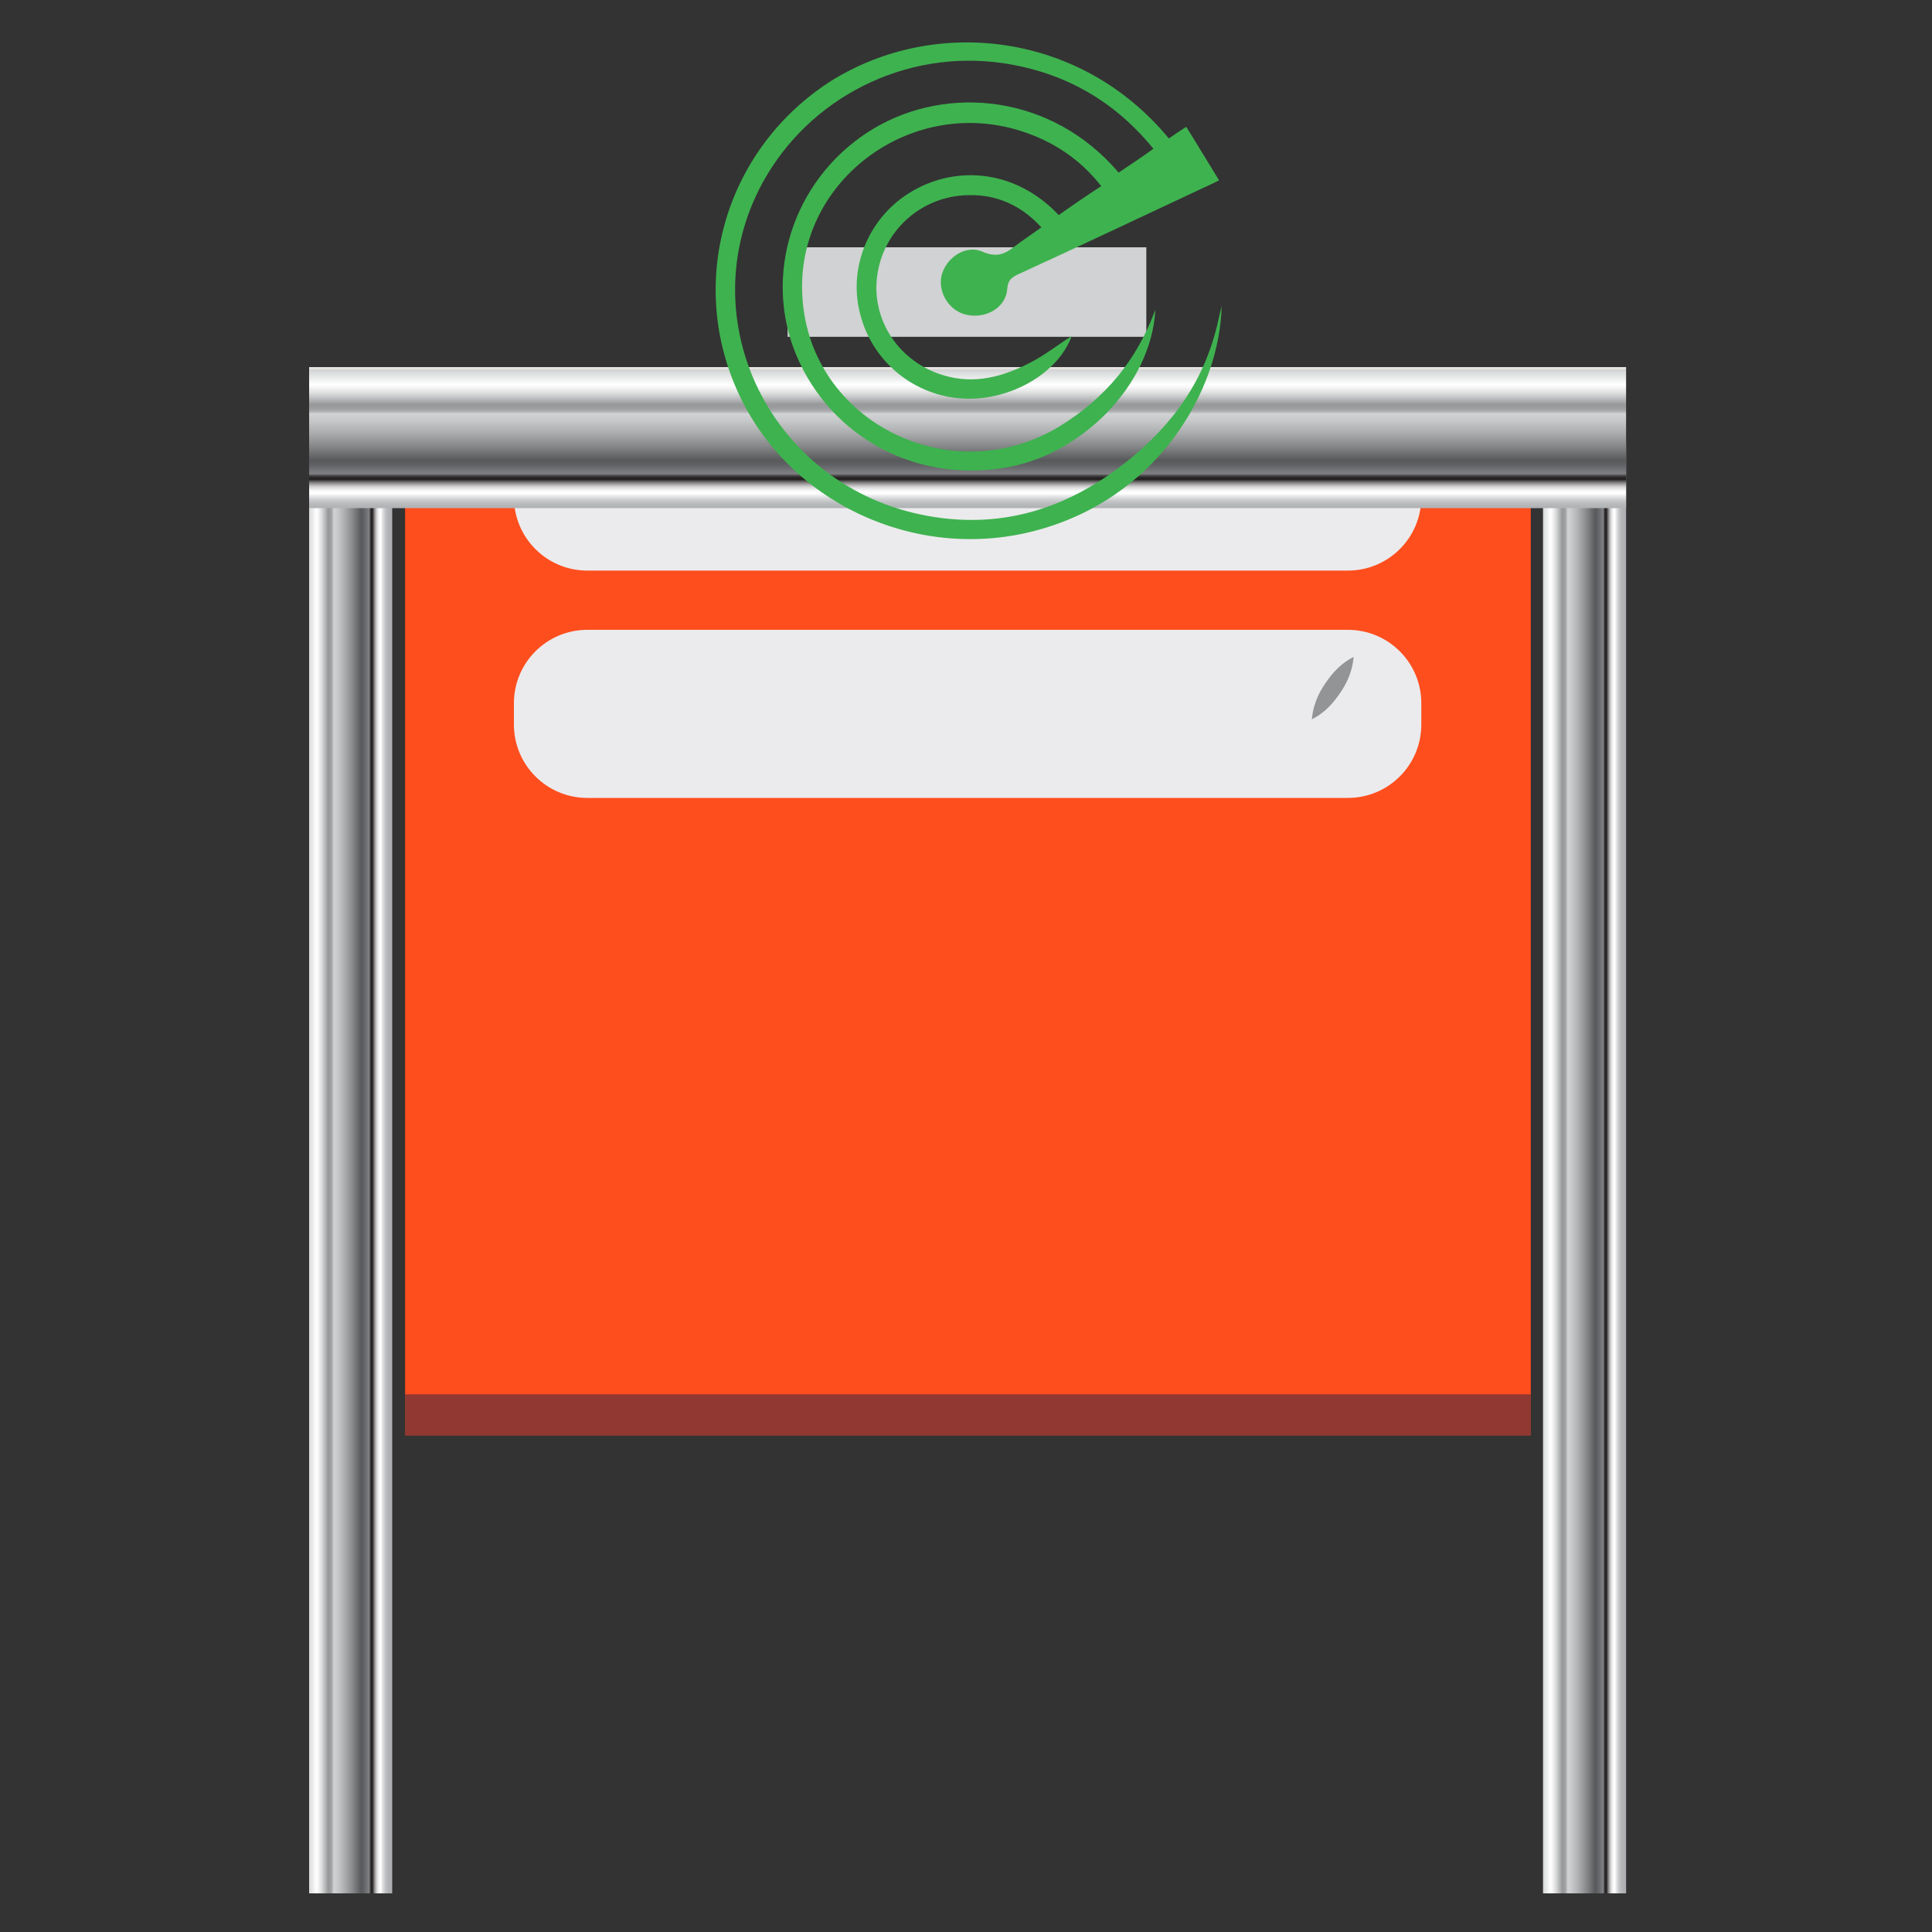 <svg xmlns="http://www.w3.org/2000/svg" xmlns:xlink="http://www.w3.org/1999/xlink" x="0px" y="0px" viewBox="0 0 300 300" style="enable-background:new 0 0 300 300;" xml:space="preserve"><rect x="0" y="0" width="300" height="300" fill="#333333" stroke="none"/><style type="text/css">	.st0{display:none;}	.st1{display:inline;}	.st2{clip-path:url(#SVGID_2_);fill:url(#SVGID_3_);}	.st3{clip-path:url(#SVGID_5_);fill:url(#SVGID_6_);}	.st4{display:inline;fill:url(#SVGID_7_);}	.st5{display:inline;fill:none;}	.st6{display:inline;fill:#FE4E1E;}	.st7{display:inline;fill:#EBEBED;}	.st8{display:inline;fill:#929496;}	.st9{clip-path:url(#SVGID_9_);fill:#162046;}	.st10{clip-path:url(#SVGID_11_);fill:url(#SVGID_12_);}	.st11{clip-path:url(#SVGID_14_);fill:url(#SVGID_15_);}	.st12{fill:#FE4E1E;}	.st13{opacity:0.47;}	.st14{clip-path:url(#SVGID_17_);fill:#162046;}	.st15{fill:#EBEBED;}	.st16{fill:#929496;}	.st17{clip-path:url(#SVGID_19_);fill:url(#SVGID_20_);}	.st18{fill:#D0D2D3;}	.st19{fill:#3EB24F;}</style><g id="Layer_2" class="st0">	<g class="st1">		<g>			<defs>									<rect id="SVGID_1_" x="240" y="41.1" transform="matrix(1 -1.607662e-03 1.607662e-03 1 -0.243 0.396)" width="12.9" height="220.3"></rect>			</defs>			<clipPath id="SVGID_2_">				<use xlink:href="#SVGID_1_" style="overflow:visible;"></use>			</clipPath>							<linearGradient id="SVGID_3_" gradientUnits="userSpaceOnUse" x1="94.624" y1="424.835" x2="98.344" y2="424.835" gradientTransform="matrix(3.462 -5.565479e-03 5.565479e-03 3.462 -89.955 -1318.907)">				<stop offset="0" style="stop-color:#E5E2DF"></stop>				<stop offset="0" style="stop-color:#D6D7D7"></stop>				<stop offset="0" style="stop-color:#D0D2D3"></stop>				<stop offset="6.621388e-02" style="stop-color:#ECEDED"></stop>				<stop offset="0.107" style="stop-color:#FFFFFF"></stop>				<stop offset="0.13" style="stop-color:#F5F5F6"></stop>				<stop offset="0.17" style="stop-color:#DBDCDC"></stop>				<stop offset="0.22" style="stop-color:#B1B2B4"></stop>				<stop offset="0.247" style="stop-color:#97999B"></stop>				<stop offset="0.272" style="stop-color:#9A9C9D"></stop>				<stop offset="0.287" style="stop-color:#A2A4A6"></stop>				<stop offset="0.299" style="stop-color:#B0B2B4"></stop>				<stop offset="0.31" style="stop-color:#C4C6C8"></stop>				<stop offset="0.315" style="stop-color:#D0D2D3"></stop>				<stop offset="0.364" style="stop-color:#C6C8C9"></stop>				<stop offset="0.447" style="stop-color:#ACAEAF"></stop>				<stop offset="0.553" style="stop-color:#828485"></stop>				<stop offset="0.646" style="stop-color:#58595B"></stop>				<stop offset="0.678" style="stop-color:#616265"></stop>				<stop offset="0.732" style="stop-color:#7B7C7F"></stop>				<stop offset="0.742" style="stop-color:#808184"></stop>				<stop offset="0.743" style="stop-color:#7A7A7D"></stop>				<stop offset="0.75" style="stop-color:#5A595C"></stop>				<stop offset="0.757" style="stop-color:#424041"></stop>				<stop offset="0.765" style="stop-color:#312D2F"></stop>				<stop offset="0.772" style="stop-color:#262324"></stop>				<stop offset="0.781" style="stop-color:#231F20"></stop>				<stop offset="0.79" style="stop-color:#4B4848"></stop>				<stop offset="0.802" style="stop-color:#7A7878"></stop>				<stop offset="0.815" style="stop-color:#A3A1A2"></stop>				<stop offset="0.827" style="stop-color:#C4C3C3"></stop>				<stop offset="0.84" style="stop-color:#DEDEDE"></stop>				<stop offset="0.854" style="stop-color:#F0F0F0"></stop>				<stop offset="0.867" style="stop-color:#FBFBFB"></stop>				<stop offset="0.882" style="stop-color:#FFFFFF"></stop>				<stop offset="0.898" style="stop-color:#E9EAEB"></stop>				<stop offset="0.922" style="stop-color:#CFD1D2"></stop>				<stop offset="0.947" style="stop-color:#BDBEC1"></stop>				<stop offset="0.972" style="stop-color:#B2B4B6"></stop>				<stop offset="1" style="stop-color:#AEB0B3"></stop>			</linearGradient>			<polygon class="st2" points="239.8,41.1 252.7,41.1 253,261.4 240.2,261.4    "></polygon>		</g>	</g>	<g class="st1">		<g>			<defs>									<rect id="SVGID_4_" x="48.2" y="21.7" transform="matrix(1 -1.607662e-03 1.607662e-03 1 -5.245655e-02 0.242)" width="204.5" height="22.1"></rect>			</defs>			<clipPath id="SVGID_5_">				<use xlink:href="#SVGID_4_" style="overflow:visible;"></use>			</clipPath>							<linearGradient id="SVGID_6_" gradientUnits="userSpaceOnUse" x1="319.835" y1="342.13" x2="323.557" y2="342.13" gradientTransform="matrix(9.560022e-03 5.947 -5.947 9.560022e-03 2181.83 -1883.467)">				<stop offset="0" style="stop-color:#E5E2DF"></stop>				<stop offset="0" style="stop-color:#D6D7D7"></stop>				<stop offset="0" style="stop-color:#D0D2D3"></stop>				<stop offset="6.621388e-02" style="stop-color:#ECEDED"></stop>				<stop offset="0.107" style="stop-color:#FFFFFF"></stop>				<stop offset="0.13" style="stop-color:#F5F5F6"></stop>				<stop offset="0.17" style="stop-color:#DBDCDC"></stop>				<stop offset="0.22" style="stop-color:#B1B2B4"></stop>				<stop offset="0.247" style="stop-color:#97999B"></stop>				<stop offset="0.272" style="stop-color:#9A9C9D"></stop>				<stop offset="0.287" style="stop-color:#A2A4A6"></stop>				<stop offset="0.299" style="stop-color:#B0B2B4"></stop>				<stop offset="0.31" style="stop-color:#C4C6C8"></stop>				<stop offset="0.315" style="stop-color:#D0D2D3"></stop>				<stop offset="0.364" style="stop-color:#C6C8C9"></stop>				<stop offset="0.447" style="stop-color:#ACAEAF"></stop>				<stop offset="0.553" style="stop-color:#828485"></stop>				<stop offset="0.646" style="stop-color:#58595B"></stop>				<stop offset="0.678" style="stop-color:#616265"></stop>				<stop offset="0.732" style="stop-color:#7B7C7F"></stop>				<stop offset="0.742" style="stop-color:#808184"></stop>				<stop offset="0.743" style="stop-color:#7A7A7D"></stop>				<stop offset="0.75" style="stop-color:#5A595C"></stop>				<stop offset="0.757" style="stop-color:#424041"></stop>				<stop offset="0.765" style="stop-color:#312D2F"></stop>				<stop offset="0.772" style="stop-color:#262324"></stop>				<stop offset="0.781" style="stop-color:#231F20"></stop>				<stop offset="0.79" style="stop-color:#4B4848"></stop>				<stop offset="0.802" style="stop-color:#7A7878"></stop>				<stop offset="0.815" style="stop-color:#A3A1A2"></stop>				<stop offset="0.827" style="stop-color:#C4C3C3"></stop>				<stop offset="0.84" style="stop-color:#DEDEDE"></stop>				<stop offset="0.854" style="stop-color:#F0F0F0"></stop>				<stop offset="0.867" style="stop-color:#FBFBFB"></stop>				<stop offset="0.882" style="stop-color:#FFFFFF"></stop>				<stop offset="0.898" style="stop-color:#E9EAEB"></stop>				<stop offset="0.922" style="stop-color:#CFD1D2"></stop>				<stop offset="0.947" style="stop-color:#BDBEC1"></stop>				<stop offset="0.972" style="stop-color:#B2B4B6"></stop>				<stop offset="1" style="stop-color:#AEB0B3"></stop>			</linearGradient>			<polygon class="st3" points="252.6,21.6 252.7,43.7 48.2,44 48.2,21.9    "></polygon>		</g>	</g>			<linearGradient id="SVGID_7_" gradientUnits="userSpaceOnUse" x1="54.149" y1="424.833" x2="57.869" y2="424.833" gradientTransform="matrix(3.462 -5.565479e-03 5.565479e-03 3.462 -141.439 -1318.824)">		<stop offset="0" style="stop-color:#E5E2DF"></stop>		<stop offset="0" style="stop-color:#D6D7D7"></stop>		<stop offset="0" style="stop-color:#D0D2D3"></stop>		<stop offset="6.621388e-02" style="stop-color:#ECEDED"></stop>		<stop offset="0.107" style="stop-color:#FFFFFF"></stop>		<stop offset="0.13" style="stop-color:#F5F5F6"></stop>		<stop offset="0.17" style="stop-color:#DBDCDC"></stop>		<stop offset="0.22" style="stop-color:#B1B2B4"></stop>		<stop offset="0.247" style="stop-color:#97999B"></stop>		<stop offset="0.272" style="stop-color:#9A9C9D"></stop>		<stop offset="0.287" style="stop-color:#A2A4A6"></stop>		<stop offset="0.299" style="stop-color:#B0B2B4"></stop>		<stop offset="0.31" style="stop-color:#C4C6C8"></stop>		<stop offset="0.315" style="stop-color:#D0D2D3"></stop>		<stop offset="0.364" style="stop-color:#C6C8C9"></stop>		<stop offset="0.447" style="stop-color:#ACAEAF"></stop>		<stop offset="0.553" style="stop-color:#828485"></stop>		<stop offset="0.646" style="stop-color:#58595B"></stop>		<stop offset="0.678" style="stop-color:#616265"></stop>		<stop offset="0.732" style="stop-color:#7B7C7F"></stop>		<stop offset="0.742" style="stop-color:#808184"></stop>		<stop offset="0.743" style="stop-color:#7A7A7D"></stop>		<stop offset="0.75" style="stop-color:#5A595C"></stop>		<stop offset="0.757" style="stop-color:#424041"></stop>		<stop offset="0.765" style="stop-color:#312D2F"></stop>		<stop offset="0.772" style="stop-color:#262324"></stop>		<stop offset="0.781" style="stop-color:#231F20"></stop>		<stop offset="0.79" style="stop-color:#4B4848"></stop>		<stop offset="0.802" style="stop-color:#7A7878"></stop>		<stop offset="0.815" style="stop-color:#A3A1A2"></stop>		<stop offset="0.827" style="stop-color:#C4C3C3"></stop>		<stop offset="0.84" style="stop-color:#DEDEDE"></stop>		<stop offset="0.854" style="stop-color:#F0F0F0"></stop>		<stop offset="0.867" style="stop-color:#FBFBFB"></stop>		<stop offset="0.882" style="stop-color:#FFFFFF"></stop>		<stop offset="0.898" style="stop-color:#E9EAEB"></stop>		<stop offset="0.922" style="stop-color:#CFD1D2"></stop>		<stop offset="0.947" style="stop-color:#BDBEC1"></stop>		<stop offset="0.972" style="stop-color:#B2B4B6"></stop>		<stop offset="1" style="stop-color:#AEB0B3"></stop>	</linearGradient>	<polygon class="st4" points="48.2,41.4 61.1,41.4 61.4,261.7 48.6,261.7  "></polygon>			<rect x="48.4" y="41.4" transform="matrix(1 -1.607662e-03 1.607662e-03 1 -0.244 8.837618e-02)" class="st5" width="12.9" height="220.3"></rect>			<rect x="63.3" y="46.1" transform="matrix(1 -1.607662e-03 1.607662e-03 1 -0.247 0.242)" class="st6" width="174.7" height="215.5"></rect>	<path class="st7" d="M209.1,139.7L98,139.9c-7.2,0-13.1-5.8-13.1-13.1v-3.5c0-7.2,5.8-13.1,13.1-13.1l111.2-0.2   c7.2,0,13.1,5.8,13.1,13.1v3.5C222.2,133.8,216.4,139.7,209.1,139.7"></path>	<path class="st8" d="M202.8,131.8c0.6-2.9,1.9-5.4,3.4-7.7c1.5-2.3,3.3-4.5,5.7-6.2c-0.6,2.9-1.9,5.4-3.4,7.7   C206.9,127.9,205.2,130.1,202.8,131.8"></path>	<g class="st1">		<g>			<defs>									<rect id="SVGID_8_" x="62.7" y="253.6" transform="matrix(1 -3.215312e-03 3.215312e-03 1 -0.828 0.486)" width="175.8" height="8"></rect>			</defs>			<clipPath id="SVGID_9_">				<use xlink:href="#SVGID_8_" style="overflow:visible;"></use>			</clipPath>							<rect x="62.7" y="253.6" transform="matrix(1 -1.607658e-03 1.607658e-03 1 -0.414 0.242)" class="st9" width="175.8" height="8"></rect>		</g>	</g></g><g id="Layer_1">	<g>		<defs>			<rect id="SVGID_10_" x="239.6" y="68.7" width="12.9" height="225.3"></rect>		</defs>		<clipPath id="SVGID_11_">			<use xlink:href="#SVGID_10_" style="overflow:visible;"></use>		</clipPath>					<linearGradient id="SVGID_12_" gradientUnits="userSpaceOnUse" x1="804.184" y1="247.398" x2="807.832" y2="247.398" gradientTransform="matrix(3.532 0 0 -3.532 -2600.984 1055.238)">			<stop offset="0" style="stop-color:#E5E2DF"></stop>			<stop offset="0" style="stop-color:#D6D7D7"></stop>			<stop offset="0" style="stop-color:#D0D2D3"></stop>			<stop offset="6.621388e-02" style="stop-color:#ECEDED"></stop>			<stop offset="0.107" style="stop-color:#FFFFFF"></stop>			<stop offset="0.13" style="stop-color:#F5F5F6"></stop>			<stop offset="0.17" style="stop-color:#DBDCDC"></stop>			<stop offset="0.22" style="stop-color:#B1B2B4"></stop>			<stop offset="0.247" style="stop-color:#97999B"></stop>			<stop offset="0.272" style="stop-color:#9A9C9D"></stop>			<stop offset="0.287" style="stop-color:#A2A4A6"></stop>			<stop offset="0.299" style="stop-color:#B0B2B4"></stop>			<stop offset="0.31" style="stop-color:#C4C6C8"></stop>			<stop offset="0.315" style="stop-color:#D0D2D3"></stop>			<stop offset="0.364" style="stop-color:#C6C8C9"></stop>			<stop offset="0.447" style="stop-color:#ACAEAF"></stop>			<stop offset="0.553" style="stop-color:#828485"></stop>			<stop offset="0.646" style="stop-color:#58595B"></stop>			<stop offset="0.678" style="stop-color:#616265"></stop>			<stop offset="0.732" style="stop-color:#7B7C7F"></stop>			<stop offset="0.742" style="stop-color:#808184"></stop>			<stop offset="0.743" style="stop-color:#7A7A7D"></stop>			<stop offset="0.75" style="stop-color:#5A595C"></stop>			<stop offset="0.757" style="stop-color:#424041"></stop>			<stop offset="0.765" style="stop-color:#312D2F"></stop>			<stop offset="0.772" style="stop-color:#262324"></stop>			<stop offset="0.781" style="stop-color:#231F20"></stop>			<stop offset="0.79" style="stop-color:#4B4848"></stop>			<stop offset="0.802" style="stop-color:#7A7878"></stop>			<stop offset="0.815" style="stop-color:#A3A1A2"></stop>			<stop offset="0.827" style="stop-color:#C4C3C3"></stop>			<stop offset="0.84" style="stop-color:#DEDEDE"></stop>			<stop offset="0.854" style="stop-color:#F0F0F0"></stop>			<stop offset="0.867" style="stop-color:#FBFBFB"></stop>			<stop offset="0.882" style="stop-color:#FFFFFF"></stop>			<stop offset="0.898" style="stop-color:#E9EAEB"></stop>			<stop offset="0.922" style="stop-color:#CFD1D2"></stop>			<stop offset="0.947" style="stop-color:#BDBEC1"></stop>			<stop offset="0.972" style="stop-color:#B2B4B6"></stop>			<stop offset="1" style="stop-color:#AEB0B3"></stop>		</linearGradient>		<rect x="239.6" y="68.7" class="st10" width="12.9" height="225.3"></rect>	</g>	<g>		<defs>			<rect id="SVGID_13_" x="48" y="68.7" width="12.9" height="225.3"></rect>		</defs>		<clipPath id="SVGID_14_">			<use xlink:href="#SVGID_13_" style="overflow:visible;"></use>		</clipPath>					<linearGradient id="SVGID_15_" gradientUnits="userSpaceOnUse" x1="764.804" y1="247.398" x2="768.453" y2="247.398" gradientTransform="matrix(3.532 0 0 -3.532 -2653.516 1055.238)">			<stop offset="0" style="stop-color:#E5E2DF"></stop>			<stop offset="0" style="stop-color:#D6D7D7"></stop>			<stop offset="0" style="stop-color:#D0D2D3"></stop>			<stop offset="6.621388e-02" style="stop-color:#ECEDED"></stop>			<stop offset="0.107" style="stop-color:#FFFFFF"></stop>			<stop offset="0.13" style="stop-color:#F5F5F6"></stop>			<stop offset="0.17" style="stop-color:#DBDCDC"></stop>			<stop offset="0.22" style="stop-color:#B1B2B4"></stop>			<stop offset="0.247" style="stop-color:#97999B"></stop>			<stop offset="0.272" style="stop-color:#9A9C9D"></stop>			<stop offset="0.287" style="stop-color:#A2A4A6"></stop>			<stop offset="0.299" style="stop-color:#B0B2B4"></stop>			<stop offset="0.31" style="stop-color:#C4C6C8"></stop>			<stop offset="0.315" style="stop-color:#D0D2D3"></stop>			<stop offset="0.364" style="stop-color:#C6C8C9"></stop>			<stop offset="0.447" style="stop-color:#ACAEAF"></stop>			<stop offset="0.553" style="stop-color:#828485"></stop>			<stop offset="0.646" style="stop-color:#58595B"></stop>			<stop offset="0.678" style="stop-color:#616265"></stop>			<stop offset="0.732" style="stop-color:#7B7C7F"></stop>			<stop offset="0.742" style="stop-color:#808184"></stop>			<stop offset="0.743" style="stop-color:#7A7A7D"></stop>			<stop offset="0.75" style="stop-color:#5A595C"></stop>			<stop offset="0.757" style="stop-color:#424041"></stop>			<stop offset="0.765" style="stop-color:#312D2F"></stop>			<stop offset="0.772" style="stop-color:#262324"></stop>			<stop offset="0.781" style="stop-color:#231F20"></stop>			<stop offset="0.79" style="stop-color:#4B4848"></stop>			<stop offset="0.802" style="stop-color:#7A7878"></stop>			<stop offset="0.815" style="stop-color:#A3A1A2"></stop>			<stop offset="0.827" style="stop-color:#C4C3C3"></stop>			<stop offset="0.84" style="stop-color:#DEDEDE"></stop>			<stop offset="0.854" style="stop-color:#F0F0F0"></stop>			<stop offset="0.867" style="stop-color:#FBFBFB"></stop>			<stop offset="0.882" style="stop-color:#FFFFFF"></stop>			<stop offset="0.898" style="stop-color:#E9EAEB"></stop>			<stop offset="0.922" style="stop-color:#CFD1D2"></stop>			<stop offset="0.947" style="stop-color:#BDBEC1"></stop>			<stop offset="0.972" style="stop-color:#B2B4B6"></stop>			<stop offset="1" style="stop-color:#AEB0B3"></stop>		</linearGradient>		<rect x="48" y="68.7" class="st11" width="12.9" height="225.3"></rect>	</g>	<rect x="62.9" y="68" class="st12" width="174.8" height="154.9"></rect>	<g class="st13">		<g>			<defs>				<rect id="SVGID_16_" x="62.9" y="216.5" width="174.8" height="6.4"></rect>			</defs>			<clipPath id="SVGID_17_">				<use xlink:href="#SVGID_16_" style="overflow:visible;"></use>			</clipPath>			<rect x="62.9" y="216.5" class="st14" width="174.8" height="6.4"></rect>		</g>	</g>	<path class="st15" d="M209.3,88.6H91.2c-6.3,0-11.4-5.1-11.4-11.4v-3.3c0-6.3,5.1-11.4,11.4-11.4h118.1c6.3,0,11.4,5.1,11.4,11.4   v3.3C220.7,83.5,215.6,88.6,209.3,88.6"></path>	<path class="st15" d="M209.3,123.9H91.2c-6.3,0-11.4-5.1-11.4-11.4v-3.3c0-6.3,5.1-11.4,11.4-11.4h118.1c6.3,0,11.4,5.1,11.4,11.4   v3.3C220.7,118.8,215.6,123.9,209.3,123.9"></path>	<path class="st16" d="M203.7,111.7c0.2-2.2,1-4,2.1-5.6c1.1-1.6,2.4-3.1,4.4-4.1c-0.2,2.2-1,4-2.1,5.6   C207,109.2,205.7,110.7,203.7,111.7"></path>	<path class="st16" d="M213.3,77.1c0.2-2.2,1-4,2.1-5.6c1.1-1.6,2.4-3.1,4.4-4.1c-0.2,2.2-1,4-2.1,5.6   C216.5,74.6,215.2,76.1,213.3,77.1"></path>	<g>		<defs>			<rect id="SVGID_18_" x="48" y="57" width="204.5" height="21.9"></rect>		</defs>		<clipPath id="SVGID_19_">			<use xlink:href="#SVGID_18_" style="overflow:visible;"></use>		</clipPath>					<linearGradient id="SVGID_20_" gradientUnits="userSpaceOnUse" x1="1131.533" y1="107.035" x2="1135.18" y2="107.035" gradientTransform="matrix(0 5.995 5.995 0 -491.386 -6726.175)">			<stop offset="0" style="stop-color:#E5E2DF"></stop>			<stop offset="0" style="stop-color:#D6D7D7"></stop>			<stop offset="0" style="stop-color:#D0D2D3"></stop>			<stop offset="6.621388e-02" style="stop-color:#ECEDED"></stop>			<stop offset="0.107" style="stop-color:#FFFFFF"></stop>			<stop offset="0.13" style="stop-color:#F5F5F6"></stop>			<stop offset="0.17" style="stop-color:#DBDCDC"></stop>			<stop offset="0.22" style="stop-color:#B1B2B4"></stop>			<stop offset="0.247" style="stop-color:#97999B"></stop>			<stop offset="0.272" style="stop-color:#9A9C9D"></stop>			<stop offset="0.287" style="stop-color:#A2A4A6"></stop>			<stop offset="0.299" style="stop-color:#B0B2B4"></stop>			<stop offset="0.31" style="stop-color:#C4C6C8"></stop>			<stop offset="0.315" style="stop-color:#D0D2D3"></stop>			<stop offset="0.364" style="stop-color:#C6C8C9"></stop>			<stop offset="0.447" style="stop-color:#ACAEAF"></stop>			<stop offset="0.553" style="stop-color:#828485"></stop>			<stop offset="0.646" style="stop-color:#58595B"></stop>			<stop offset="0.678" style="stop-color:#616265"></stop>			<stop offset="0.732" style="stop-color:#7B7C7F"></stop>			<stop offset="0.742" style="stop-color:#808184"></stop>			<stop offset="0.743" style="stop-color:#7A7A7D"></stop>			<stop offset="0.75" style="stop-color:#5A595C"></stop>			<stop offset="0.757" style="stop-color:#424041"></stop>			<stop offset="0.765" style="stop-color:#312D2F"></stop>			<stop offset="0.772" style="stop-color:#262324"></stop>			<stop offset="0.781" style="stop-color:#231F20"></stop>			<stop offset="0.79" style="stop-color:#4B4848"></stop>			<stop offset="0.802" style="stop-color:#7A7878"></stop>			<stop offset="0.815" style="stop-color:#A3A1A2"></stop>			<stop offset="0.827" style="stop-color:#C4C3C3"></stop>			<stop offset="0.84" style="stop-color:#DEDEDE"></stop>			<stop offset="0.854" style="stop-color:#F0F0F0"></stop>			<stop offset="0.867" style="stop-color:#FBFBFB"></stop>			<stop offset="0.882" style="stop-color:#FFFFFF"></stop>			<stop offset="0.898" style="stop-color:#E9EAEB"></stop>			<stop offset="0.922" style="stop-color:#CFD1D2"></stop>			<stop offset="0.947" style="stop-color:#BDBEC1"></stop>			<stop offset="0.972" style="stop-color:#B2B4B6"></stop>			<stop offset="1" style="stop-color:#AEB0B3"></stop>		</linearGradient>		<rect x="48" y="57" class="st17" width="204.5" height="21.9"></rect>	</g>	<rect x="122.3" y="38.4" class="st18" width="55.7" height="13.9"></rect>	<path class="st19" d="M181.5,21.5c0.9-0.6,1.7-1.2,2.7-1.8c1.7,2.7,3.3,5.4,5.1,8.3c-0.8,0.4-1.6,0.8-2.3,1.1   c-9.6,4.5-19.1,9-28.7,13.4c-1.1,0.5-1.8,0.9-1.9,2.4c-0.2,2.8-3.2,4.6-6.2,4c-2.7-0.5-4.6-3.4-4-6.1c0.7-2.8,3.8-4.9,6.4-3.7   c2.1,0.9,3.4,0.4,4.9-0.8c1.3-1,2.7-1.9,4.2-3c-3.1-3.4-6.9-5.1-11.3-5c-7.3,0.1-13.3,5.5-14.2,12.6c-0.9,6.9,3.5,13.4,10.4,15.4   c4.7,1.4,9.1,0.2,13.2-1.9c2.4-1.2,4.5-2.9,6.6-4.2c-2,5.6-9.3,10-16.6,9.7c-7.8-0.3-14.5-5.8-16.3-13.4   c-1.8-7.3,1.6-15.1,8.3-18.9c6.8-3.9,15.9-3.3,22.6,3.8c2.1-1.5,4.3-3,6.6-4.5c-3.3-4.2-7.5-7-12.6-8.6c-17.3-5.4-35,8.1-33.8,25.9   c1.2,19.4,23.3,30.3,40.1,19.9c6.9-4.3,11.8-10.1,14.7-18c-0.6,11.6-11.5,22.8-23.8,24.6c-14.2,2.2-27.5-5.5-32.4-18.7   c-4.6-12.6,0.6-26.9,12.4-34c11.7-7,27.9-5.2,38.1,6.8c1.8-1.2,3.6-2.4,5.4-3.7c-6.1-7.5-13.9-11.9-23.4-13.3   c-15.2-2.2-30.1,5.4-37.3,18.6c-11.5,21.2,1.4,47.3,25.6,51.7c11,2,20.7-0.8,29.5-7.3c7.5-5.6,12.9-12.4,15.3-21.5   c0.3-1.1,0.5-2.2,0.9-3.8c-0.3,13.2-10,30.1-29.3,35c-18.5,4.7-38.2-4.6-45.9-21.8c-7.8-17.4-1.7-37.7,14.5-48.1   C145.1,2.5,167.8,4.9,181.5,21.5"></path></g></svg>